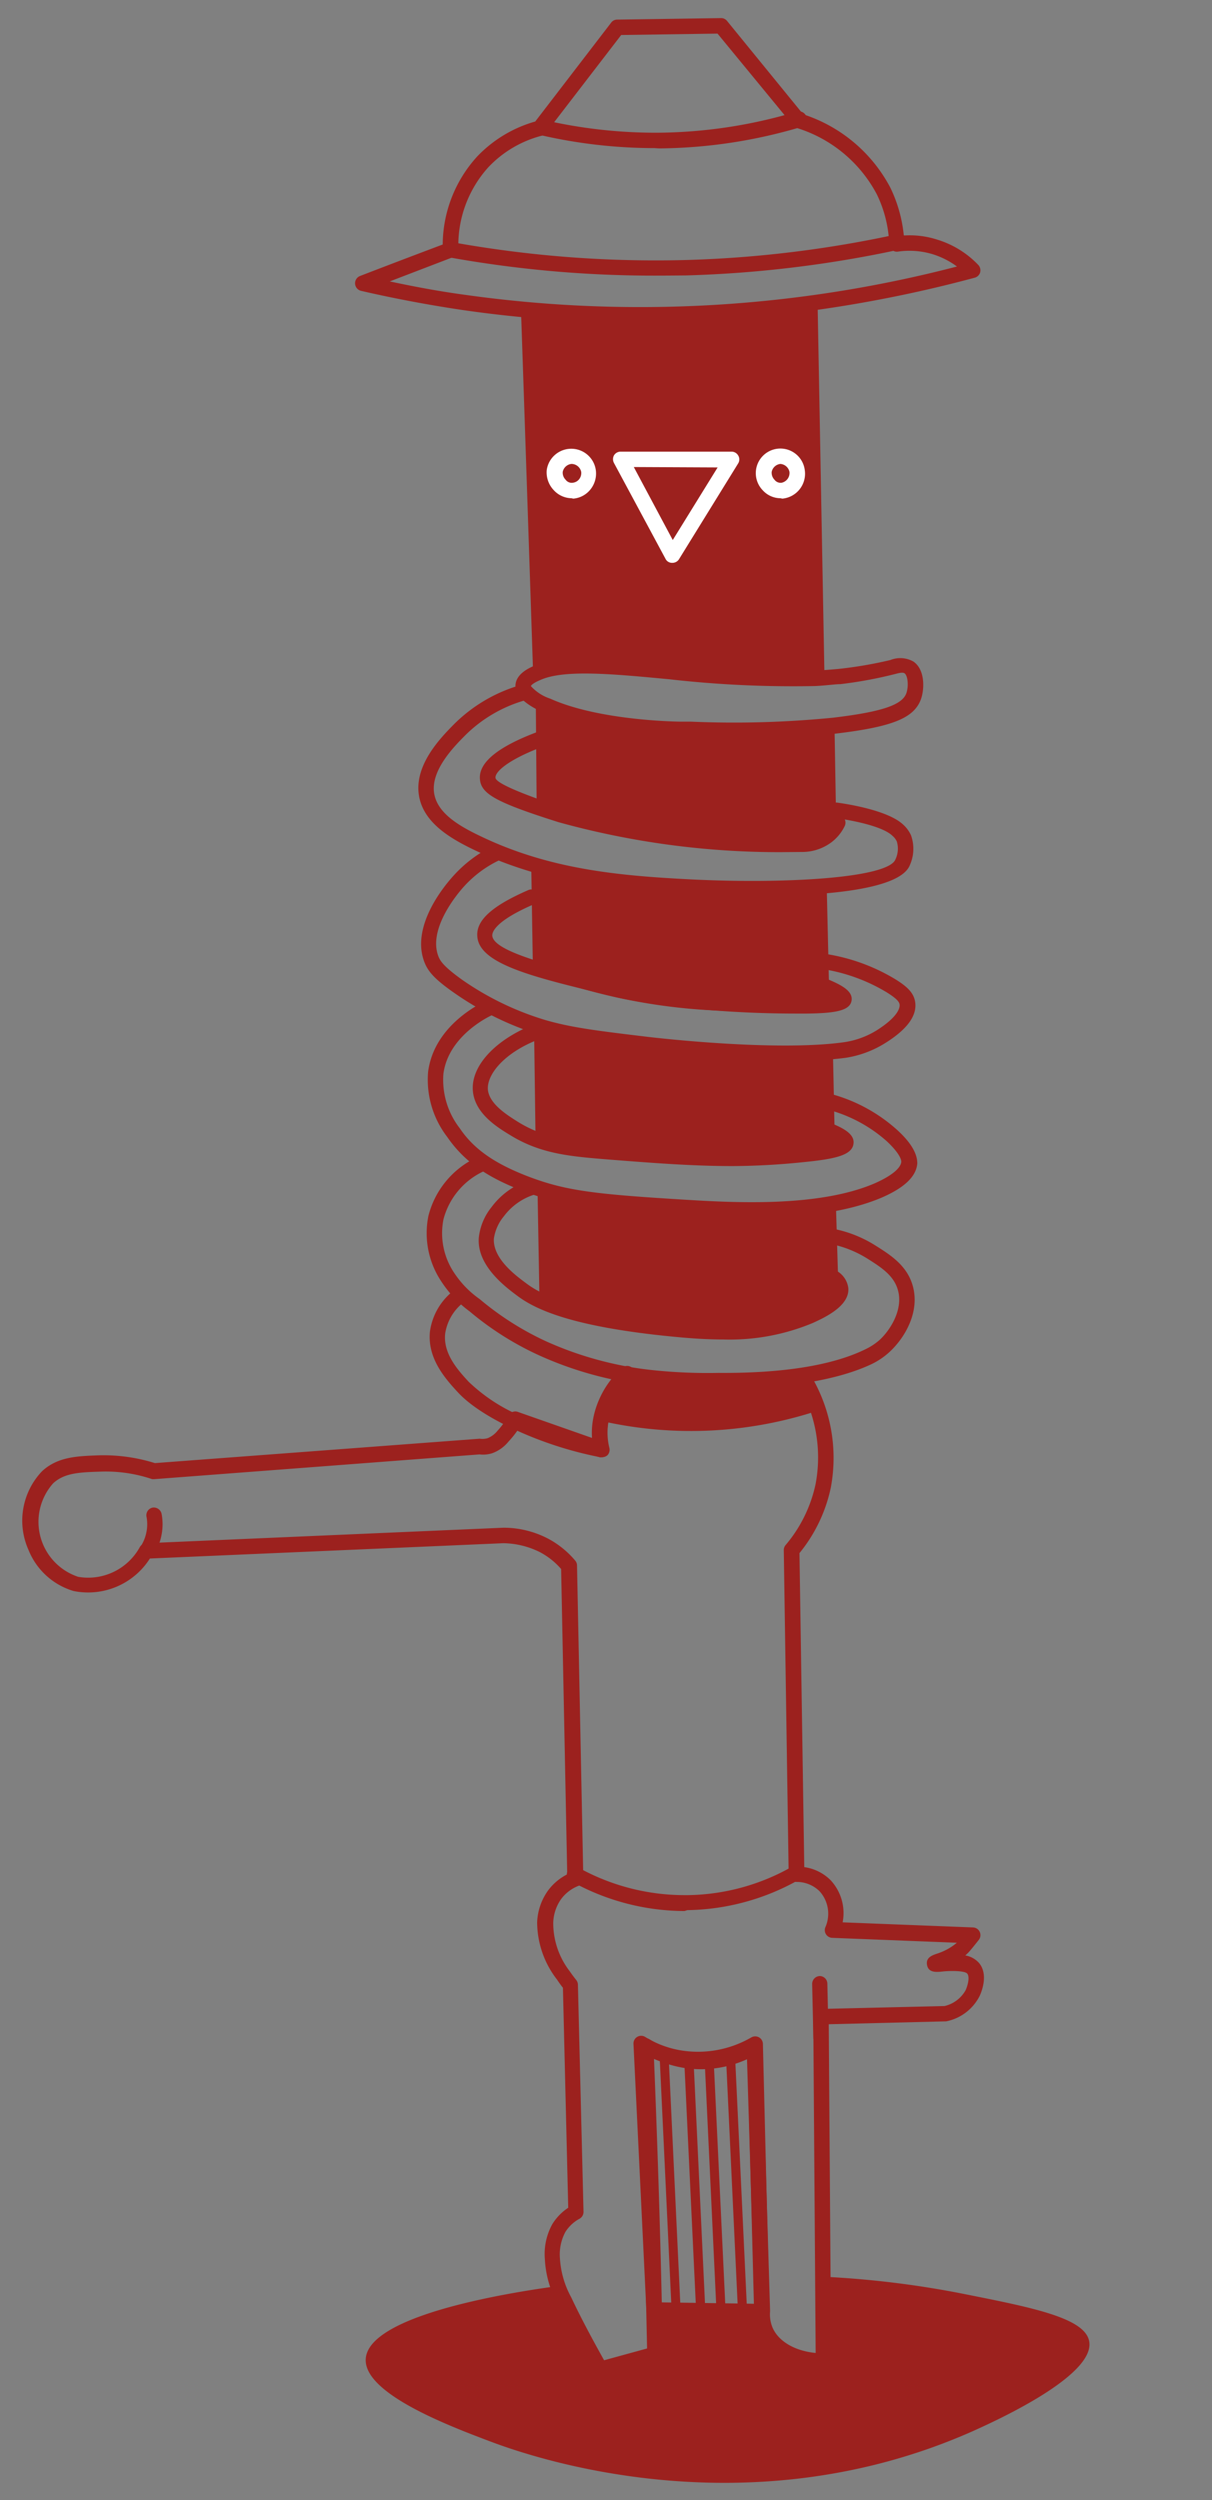 <?xml version="1.0" encoding="UTF-8"?> <svg xmlns="http://www.w3.org/2000/svg" id="Слой_1" data-name="Слой 1" viewBox="0 0 121.28 250"><rect x="0" y="0" width="121.28" height="250" fill="#808080" stroke="none"/> <defs> <style>.cls-1{fill:#9c211e;}.cls-2{fill:#fff;}</style> </defs> <path class="cls-1" d="M60.16,145.7a.47.47,0,0,1-.16,0A37.66,37.66,0,0,1,51.62,143c-4-1.84-5.4-3.35-5.86-3.84-1.22-1.33-3-3.33-2.74-6a6.27,6.27,0,0,1,2.13-3.91.77.77,0,0,1,1.05,1.13,4.88,4.88,0,0,0-1.65,2.95c-.23,2,1.25,3.65,2.34,4.83a17.25,17.25,0,0,0,5.37,3.49,37,37,0,0,0,7,2.36,7.58,7.58,0,0,1,.07-2,8.06,8.06,0,0,1,2.48-4.58.77.77,0,0,1,1.06,1.12,6.64,6.64,0,0,0-2,3.71,6.37,6.37,0,0,0,.11,2.53.8.8,0,0,1-.19.72A.79.79,0,0,1,60.16,145.7Z"></path> <path class="cls-1" d="M72.48,138.84h-.62a53.4,53.4,0,0,1-6.77-.3,36.07,36.07,0,0,1-11.11-3,30.36,30.36,0,0,1-7-4.42,11.49,11.49,0,0,1-2.83-3,8.68,8.68,0,0,1-1.28-6.54,8.85,8.85,0,0,1,4.74-5.8.77.77,0,1,1,.66,1.4,7.36,7.36,0,0,0-3.89,4.73,7.1,7.1,0,0,0,1.09,5.4A9.73,9.73,0,0,0,48,129.9a29.45,29.45,0,0,0,6.64,4.22A34.82,34.82,0,0,0,65.28,137a52.55,52.55,0,0,0,6.59.28c6.41.05,11.39-.74,14.68-2.34A6.12,6.12,0,0,0,88,134c1-.9,2.42-3,1.85-5-.41-1.48-1.71-2.3-3.09-3.17a11,11,0,0,0-3.59-1.43.77.77,0,0,1-.6-.91.75.75,0,0,1,.91-.6,12.21,12.21,0,0,1,4.1,1.64c1.5.94,3.19,2,3.76,4.06.72,2.59-.78,5.15-2.29,6.56a7.31,7.31,0,0,1-1.83,1.25C83.83,138,78.74,138.84,72.48,138.84Z"></path> <path class="cls-1" d="M72.42,133.94c-1.65,0-3.25-.11-4.71-.25-10.7-1-14.28-2.85-16-4.16-1.18-.88-4-3-3.8-5.75a5.87,5.87,0,0,1,1.27-3.07,7.61,7.61,0,0,1,3.75-2.7.77.77,0,1,1,.49,1.46,6.08,6.08,0,0,0-3,2.15,4.5,4.5,0,0,0-1,2.24c-.11,2,2.2,3.69,3.18,4.42s3.77,2.82,15.28,3.88c3.91.35,8.89.55,12.79-1.23,2.47-1.14,2.7-1.76,2.68-2s-.06-.26-.45-.55a.77.77,0,1,1,.91-1.25,2.3,2.3,0,0,1,1.08,1.69c.12,1.78-2.36,2.92-3.56,3.47A21.59,21.59,0,0,1,72.42,133.94Z"></path> <path class="cls-1" d="M75.22,121.77c-2.83,0-5.49-.18-7.6-.31-8.42-.54-11.45-.91-15.24-2.35s-6-3.06-7.64-5.44a9.38,9.38,0,0,1-1.9-6.51c.64-4.84,5.63-7,5.84-7.11a.78.78,0,0,1,.61,1.43s-4.39,1.91-4.92,5.89A7.89,7.89,0,0,0,46,112.81c1.41,2.09,3.48,3.54,6.91,4.85,3.6,1.37,6.54,1.74,14.79,2.25,5.26.33,14.06.9,19.84-1.59,1.63-.72,2.6-1.5,2.65-2.15,0-.08,0-.7-1.47-2.07A14.4,14.4,0,0,0,83,111a.79.79,0,0,1-.52-1,.81.81,0,0,1,1-.52A16.18,16.18,0,0,1,89.79,113c1.41,1.29,2,2.38,2,3.33-.1,1.3-1.27,2.43-3.58,3.43C84.45,121.35,79.64,121.77,75.22,121.77Z"></path> <path class="cls-1" d="M73.33,116.6c-4.06,0-8-.31-12.22-.64-4-.32-6.93-.55-10-2.42-1.34-.81-3.58-2.18-3.79-4.43-.25-2.7,2.64-5.56,7-7a.81.81,0,0,1,1,.5.78.78,0,0,1-.5,1c-4.08,1.29-6.12,3.71-6,5.34.14,1.47,2,2.59,3.06,3.26,2.62,1.6,5,1.85,9.3,2.19,6.62.52,12.35,1,19.13.3a16.66,16.66,0,0,0,3.23-.53,7.76,7.76,0,0,0-.9-.41.78.78,0,0,1-.42-1,.77.77,0,0,1,1-.43c1.2.49,2.29,1.08,2.19,2-.11,1.18-1.83,1.56-4.95,1.87A71.79,71.79,0,0,1,73.33,116.6ZM84,114.47h0Z"></path> <path class="cls-1" d="M78.61,106.12a138.71,138.71,0,0,1-13.87-.86c-5.37-.65-7.86-1-10.59-1.74a30.8,30.8,0,0,1-8.8-4.31c-2-1.4-2.55-2.16-2.88-3-1.36-3.52,1.85-7.47,2.87-8.6A13,13,0,0,1,49,84.76a.78.78,0,1,1,.71,1.38,11.35,11.35,0,0,0-3.27,2.49c-.62.68-3.64,4.23-2.57,7,.18.46.51,1,2.33,2.31A29.27,29.27,0,0,0,54.58,102c2.61.75,5.06,1.06,10.34,1.69.52.06,12.63,1.48,19.49.53A8.51,8.51,0,0,0,87.77,103c2.22-1.42,2.28-2.31,2.25-2.55s-.22-.56-1.3-1.23a17.67,17.67,0,0,0-6.4-2.32.76.76,0,0,1-.63-.89.76.76,0,0,1,.89-.63,19.13,19.13,0,0,1,7,2.53c1.13.7,1.87,1.34,2,2.31.19,1.34-.8,2.71-3,4.08a10.45,10.45,0,0,1-4,1.48A46.21,46.21,0,0,1,78.61,106.12Z"></path> <path class="cls-1" d="M79.7,101.35c-9.82,0-17.14-1.32-18.86-1.85l0,0c-7.5-1.8-12.93-3.1-13.08-5.9C47.65,92,49.28,90.56,52.87,89a.76.76,0,0,1,1,.4.78.78,0,0,1-.4,1c-4,1.72-4.22,2.84-4.21,3.15.09,1.64,6.37,3.15,11.91,4.49h0A86.59,86.59,0,0,0,79.7,99.81h1A21.47,21.47,0,0,0,83,99.69a16,16,0,0,0-1.48-.62.78.78,0,1,1,.55-1.45c2.11.8,3.31,1.45,3.14,2.45s-1.66,1.25-4.52,1.28Zm4.06-1.2h0Z"></path> <path class="cls-1" d="M75.51,89.6c-2.62,0-4.92-.09-6.31-.16-7.31-.36-14.46-1-21.72-4.44-2.49-1.19-5.09-2.75-5.55-5.41-.53-3.08,2.18-5.83,3.48-7.15A15.47,15.47,0,0,1,52.1,68.5a.77.77,0,0,1,.95.53.78.78,0,0,1-.53,1,13.9,13.9,0,0,0-6,3.53c-1.13,1.14-3.46,3.51-3.07,5.8.34,2,2.56,3.27,4.69,4.28,7,3.35,14,3.94,21.13,4.3,9.42.46,19.6-.15,20.33-2a2.48,2.48,0,0,0,.14-1.8,1.62,1.62,0,0,0-.42-.55c-1-1-4.21-1.59-5.72-1.79a.78.78,0,0,1-.67-.87.76.76,0,0,1,.87-.67c.81.11,5,.73,6.56,2.18a3.28,3.28,0,0,1,.8,1.08,4,4,0,0,1-.12,3C90,89.08,81.85,89.6,75.51,89.6Z"></path> <path class="cls-1" d="M78.11,85.21a82.89,82.89,0,0,1-22.23-3c-6.31-2-7.78-2.84-7.86-4.36-.1-1.76,2.16-3.44,6.7-5a.76.76,0,0,1,1,.48.77.77,0,0,1-.48,1c-3.94,1.34-5.7,2.72-5.66,3.44s4.77,2.32,6.79,3a80.35,80.35,0,0,0,23.89,2.94A3.47,3.47,0,0,0,82.33,83a3,3,0,0,0,.85-1.08.76.76,0,0,1,1-.35.78.78,0,0,1,.36,1,4.44,4.44,0,0,1-1.3,1.62,4.86,4.86,0,0,1-3,1Z"></path> <path class="cls-1" d="M74.8,73.78c-1.66,0-3.49,0-5.66-.06H68.05c-1.42,0-8.72-.23-13.63-2.44-1.93-.87-2.89-1.8-2.84-2.77.07-1.15,1.4-1.73,1.84-1.92,2.75-1.22,7.81-.74,13.67-.19a103.82,103.82,0,0,0,14.35.67c1.1-.06,2-.14,2.44-.18A41.57,41.57,0,0,0,89.09,66a2.68,2.68,0,0,1,2.31.15c1.16.79,1.13,2.72.75,3.78-.7,1.88-2.85,2.75-8.55,3.43A68.54,68.54,0,0,1,74.8,73.78ZM53.12,68.6a4.48,4.48,0,0,0,1.94,1.26c4.72,2.13,12.18,2.29,13,2.3l1.09,0a100.46,100.46,0,0,0,14.25-.4c4.82-.58,6.86-1.26,7.29-2.43.25-.7.16-1.76-.17-2h0c-.21-.15-.67,0-1,.08a42.45,42.45,0,0,1-5.43,1c-.52,0-1.43.14-2.55.19a110,110,0,0,1-14.58-.68c-5.65-.53-10.52-1-12.9.08C53.27,68.33,53.14,68.56,53.12,68.6Z"></path> <path class="cls-1" d="M63.8,32.27A123.17,123.17,0,0,1,46.29,31c-3.42-.51-6.84-1.15-10.17-1.92a.78.78,0,0,1-.1-1.48Q40.17,26,44.3,24.45a13.18,13.18,0,0,1,3.44-8.79,12.86,12.86,0,0,1,5.82-3.51l7.6-9.89a.74.74,0,0,1,.6-.3l10.39-.15h0a.75.75,0,0,1,.6.28l7.62,9.34a15.1,15.1,0,0,1,8.73,7.35,14.07,14.07,0,0,1,1.34,4.77,8.94,8.94,0,0,1,3.31.4,9.52,9.52,0,0,1,4.14,2.54.79.79,0,0,1,.19.75.77.77,0,0,1-.55.53A131.28,131.28,0,0,1,63.8,32.27ZM39,28.14c2.49.53,5,1,7.53,1.34a125.9,125.9,0,0,0,49.23-2.83,8.12,8.12,0,0,0-2.43-1.23,8,8,0,0,0-3.47-.26.74.74,0,0,1-.6-.17.76.76,0,0,1-.28-.56,12.32,12.32,0,0,0-1.24-5,13.59,13.59,0,0,0-8-6.63.85.85,0,0,1-.37-.24L71.8,3.36l-9.64.14-7.54,9.8a.76.76,0,0,1-.41.27,11.22,11.22,0,0,0-5.34,3.15,11.64,11.64,0,0,0-3,8.24.79.79,0,0,1-.5.74Z"></path> <path class="cls-1" d="M76.23,231.92h0l-10.79-.17a.76.76,0,0,1-.76-.73l-1.29-26.64a.77.77,0,0,1,1.19-.69A9.86,9.86,0,0,0,68,205a10.63,10.63,0,0,0,7.19-1.28.79.79,0,0,1,.76,0,.77.77,0,0,1,.39.65L77,231.13a.74.74,0,0,1-.22.56A.75.75,0,0,1,76.23,231.92Zm-10.06-1.7,9.27.14-.64-24.7a12,12,0,0,1-7.11.9,11.23,11.23,0,0,1-2.7-.88Z"></path> <path class="cls-1" d="M67.67,231.36a.46.46,0,0,1-.47-.44L66,205.48a.46.46,0,0,1,.44-.49h0a.47.47,0,0,1,.46.44l1.2,25.44a.47.47,0,0,1-.44.49Z"></path> <path class="cls-1" d="M70.13,231.74a.45.45,0,0,1-.46-.44l-1.21-25.44a.48.48,0,0,1,.45-.49.45.45,0,0,1,.48.44l1.2,25.44a.46.46,0,0,1-.44.49Z"></path> <path class="cls-1" d="M72.16,231.64a.46.46,0,0,1-.46-.44l-1.2-25.43a.47.47,0,0,1,.44-.49h0a.45.45,0,0,1,.46.44l1.21,25.43a.47.47,0,0,1-.44.49Z"></path> <path class="cls-1" d="M74.32,231.64a.46.46,0,0,1-.47-.44l-1.2-25.43a.47.47,0,0,1,.44-.49h0a.46.46,0,0,1,.47.44l1.2,25.43a.47.47,0,0,1-.44.49Z"></path> <path class="cls-1" d="M60.1,237.69a.76.76,0,0,1-.67-.39c-1.27-2.25-2.49-4.57-3.63-6.91a10.43,10.43,0,0,1-1.28-4.52,6.16,6.16,0,0,1,.76-3.49,5.32,5.32,0,0,1,1.58-1.62l-.53-22c-.17-.21-.37-.48-.58-.8a9.4,9.4,0,0,1-2-5.74A5.81,5.81,0,0,1,54.87,189a5.48,5.48,0,0,1,1.89-1.58l-.61-30.53A7.31,7.31,0,0,0,54,155.19a8.42,8.42,0,0,0-3.65-.88L15,155.84a7.33,7.33,0,0,1-7.64,3.25A7,7,0,0,1,2.86,155a7.16,7.16,0,0,1,1.36-7.9c1.57-1.44,3.5-1.5,5.74-1.58a17.23,17.23,0,0,1,5.54.78L48,143.86a1.88,1.88,0,0,0,.79-.05,2.46,2.46,0,0,0,1-.75,8.17,8.17,0,0,0,1.1-1.52.76.76,0,0,1,.93-.36l7.44,2.61a9.11,9.11,0,0,1,.38-3,8.93,8.93,0,0,1,2.53-3.94.77.77,0,1,1,1,1.15,7.27,7.27,0,0,0-2.27,6.81.75.75,0,0,1-.25.73.81.81,0,0,1-.76.14l-8-2.8a9.7,9.7,0,0,1-1,1.26,3.74,3.74,0,0,1-1.63,1.17,3,3,0,0,1-1.28.12l-32.47,2.47a1.54,1.54,0,0,1-.3,0,14.5,14.5,0,0,0-5.12-.75c-2.12.07-3.63.12-4.77,1.17a5.79,5.79,0,0,0,2.5,9.35A5.89,5.89,0,0,0,14,154.68a.79.79,0,0,1,.62-.37l35.75-1.55a9.63,9.63,0,0,1,4.41,1.06,9.18,9.18,0,0,1,2.78,2.23.75.75,0,0,1,.18.48l.63,31.31a.79.79,0,0,1-.48.73,3.94,3.94,0,0,0-1.73,1.31,4.29,4.29,0,0,0-.8,2.43A7.9,7.9,0,0,0,57,197.1c.27.39.51.7.67.9a.76.76,0,0,1,.16.46l.56,22.71a.78.78,0,0,1-.4.69,3.77,3.77,0,0,0-1.42,1.33,4.77,4.77,0,0,0-.54,2.63,9.23,9.23,0,0,0,1.13,3.9c1,2.12,2.14,4.23,3.29,6.29l4.3-1.18-.09-4.21c-.19-8.57-.48-17.33-.85-26a.75.75,0,0,1,.39-.7.77.77,0,0,1,.8,0,9.65,9.65,0,0,0,4,1.43A9.76,9.76,0,0,0,75.1,204a.77.77,0,0,1,1.16.64l.8,26.46a3.47,3.47,0,0,0,.24,1.63c.59,1.39,2.24,2.35,4.32,2.55l-.24-33.62a.78.78,0,0,1,.75-.78l12.38-.29A3.26,3.26,0,0,0,96.63,199c.25-.58.41-1.34.16-1.65s-1.74-.29-2.4-.22-1.46.16-1.62-.62.52-1,1.06-1.18a5.8,5.8,0,0,0,1.92-1.07l-12.48-.49a.77.77,0,0,1-.68-1.06A3.34,3.34,0,0,0,82,189.1a3.26,3.26,0,0,0-2.3-.92.78.78,0,0,1-.78-.76L78.43,155a.77.77,0,0,1,.18-.5,13.9,13.9,0,0,0,3-6.09,14.33,14.33,0,0,0-1.8-10.07.77.77,0,0,1,.27-1.06.78.78,0,0,1,1.06.26,16.08,16.08,0,0,1,2,11.19A15.35,15.35,0,0,1,80,155.3l.48,31.4A4.63,4.63,0,0,1,83.11,188a4.83,4.83,0,0,1,1.21,4.22l13.05.51a.77.77,0,0,1,.57,1.25s-.68.86-.81,1a4,4,0,0,1-.54.55,2.35,2.35,0,0,1,1.4.78c.86,1.07.33,2.63.05,3.25a4.8,4.8,0,0,1-3.36,2.56l-11.75.29.24,33.68a.7.7,0,0,1-.22.54.76.76,0,0,1-.55.23h0c-3.11,0-5.6-1.36-6.52-3.53a5,5,0,0,1-.36-2.25l-.77-25.17a11.14,11.14,0,0,1-5.92.92,10.79,10.79,0,0,1-3.39-1c.34,8.27.61,16.57.79,24.71l.1,4.81a.76.76,0,0,1-.56.76l-5.46,1.5A.76.76,0,0,1,60.1,237.69Z"></path> <path class="cls-1" d="M83.89,128.65l-.24-8.13a101.49,101.49,0,0,1-12.32.45,100.37,100.37,0,0,1-17.54-2c.06,3.64.13,7.29.19,10.93a57.7,57.7,0,0,0,9.76,2.76c5.8,1.1,10.08,1.86,14.58,0A16.21,16.21,0,0,0,83.89,128.65Z"></path> <path class="cls-1" d="M83.55,114.71c-.07-3.14-.13-6.28-.2-9.41a104,104,0,0,1-13.5-.1,104.49,104.49,0,0,1-16.41-2.51l.15,11.18a74.5,74.5,0,0,0,30,.84Z"></path> <path class="cls-1" d="M53.15,85.9l.18,11.32A58.28,58.28,0,0,0,83,100.44l-.27-11.69a89.86,89.86,0,0,1-20-.83A89,89,0,0,1,53.15,85.9Z"></path> <path class="cls-1" d="M53.7,80.47l-.09-11a9.53,9.53,0,0,0,3,2.11,9.4,9.4,0,0,0,3.42.78,70.52,70.52,0,0,0,14,.92,70.33,70.33,0,0,0,9.47-1l.18,10.49a10.24,10.24,0,0,1-2.76,1.47c-2.58.89-4.65.39-8.1-.09-4.67-.66-3.83-.15-7.64-.74A61.52,61.52,0,0,1,53.7,80.47Z"></path> <path class="cls-1" d="M82.5,67.59l-.7-38a140.69,140.69,0,0,1-15.4,1.17c-5.17.1-10-.08-14.29-.43q.62,18.26,1.22,36.5,7.5.06,15.21.26Q75.62,67.29,82.5,67.59Z"></path> <path class="cls-1" d="M68.5,191.09a23.42,23.42,0,0,1-11.38-3,.77.77,0,0,1,.75-1.35,21.88,21.88,0,0,0,10.62,2.76h.32a21.65,21.65,0,0,0,10.49-2.87.75.75,0,0,1,1,.29.77.77,0,0,1-.28,1,23.32,23.32,0,0,1-11.24,3.08Z"></path> <path class="cls-1" d="M14.69,155.87a.77.77,0,0,1-.64-1.2,4,4,0,0,0,.61-1.51,3.94,3.94,0,0,0,0-1.5.78.78,0,0,1,.61-.91.8.8,0,0,1,.9.62,5.6,5.6,0,0,1,0,2.08,5.39,5.39,0,0,1-.85,2.08A.76.76,0,0,1,14.69,155.87Z"></path> <path class="cls-1" d="M82.16,204.53a.77.77,0,0,1-.77-.75l-.12-5.39a.79.79,0,0,1,.75-.8h0a.77.77,0,0,1,.77.76l.12,5.39a.77.77,0,0,1-.75.79Z"></path> <path class="cls-1" d="M65.45,27.56a115.47,115.47,0,0,1-20.58-1.84.79.79,0,0,1-.62-.9.77.77,0,0,1,.9-.62A114.68,114.68,0,0,0,68.63,26a114.6,114.6,0,0,0,21.21-2.59.77.77,0,1,1,.33,1.51,116.77,116.77,0,0,1-21.5,2.62C67.6,27.55,66.52,27.56,65.45,27.56Z"></path> <path class="cls-1" d="M65.5,14.81A51,51,0,0,1,54,13.49a.77.77,0,0,1-.58-.93.78.78,0,0,1,.93-.58,49.83,49.83,0,0,0,11.55,1.29,49.37,49.37,0,0,0,13.8-2.1.79.79,0,0,1,1,.52.77.77,0,0,1-.51,1,51,51,0,0,1-14.24,2.15Z"></path> <path class="cls-1" d="M82,141a40.56,40.56,0,0,1-21.58,1.14c.76-1.45,1.52-2.89,2.27-4.34l11.36.31c.72,0,1.88-.13,3.3-.31,2.15-.28,2.84-.51,3.51-.1C81.13,137.91,82,138.58,82,141Z"></path> <path class="cls-1" d="M82.46,227.66a95.6,95.6,0,0,1,14,1.72c6.9,1.37,12.1,2.4,12.53,4.73.65,3.51-9.81,8.16-11.67,9-23,10.2-44.73,2.35-48.31,1-4.13-1.56-12.66-4.79-12.41-8.26.33-4.52,15.32-6.72,19-7.23q2.19,3.88,4.4,7.77l5.14-1,.93-3.91,10.22-.09a4.08,4.08,0,0,0,.39,2.62A5,5,0,0,0,82.18,236C82.27,233.19,82.37,230.43,82.46,227.66Z"></path> <path class="cls-2" d="M67.27,56.28a.72.72,0,0,1-.68-.41L61.44,46.3a.81.81,0,0,1,0-.77.78.78,0,0,1,.67-.37H73.2a.77.77,0,0,1,.67.39.75.75,0,0,1,0,.78l-5.92,9.58A.77.77,0,0,1,67.27,56.28ZM63.42,46.7,67.32,54l4.49-7.26Z"></path> <path class="cls-2" d="M78.09,49.82a2.41,2.41,0,0,1-1.77-.8A2.46,2.46,0,1,1,80.53,47a2.5,2.5,0,0,1-2.24,2.86Zm0-3.43h0a1,1,0,0,0-.87.79,1,1,0,0,0,.28.79.76.76,0,0,0,.72.3A1,1,0,0,0,79,47.19h0A1,1,0,0,0,78.08,46.39Z"></path> <path class="cls-2" d="M57.18,49.82A2.46,2.46,0,0,1,55.4,49,2.57,2.57,0,0,1,54.71,47a2.48,2.48,0,0,1,4.91,0h0a2.53,2.53,0,0,1-.52,1.92,2.46,2.46,0,0,1-1.73.94Zm0-3.43h0a1,1,0,0,0-.87.79,1,1,0,0,0,.29.79.75.75,0,0,0,.72.3.94.94,0,0,0,.64-.36,1,1,0,0,0,.2-.72h0A1,1,0,0,0,57.16,46.39Z"></path> </svg> 